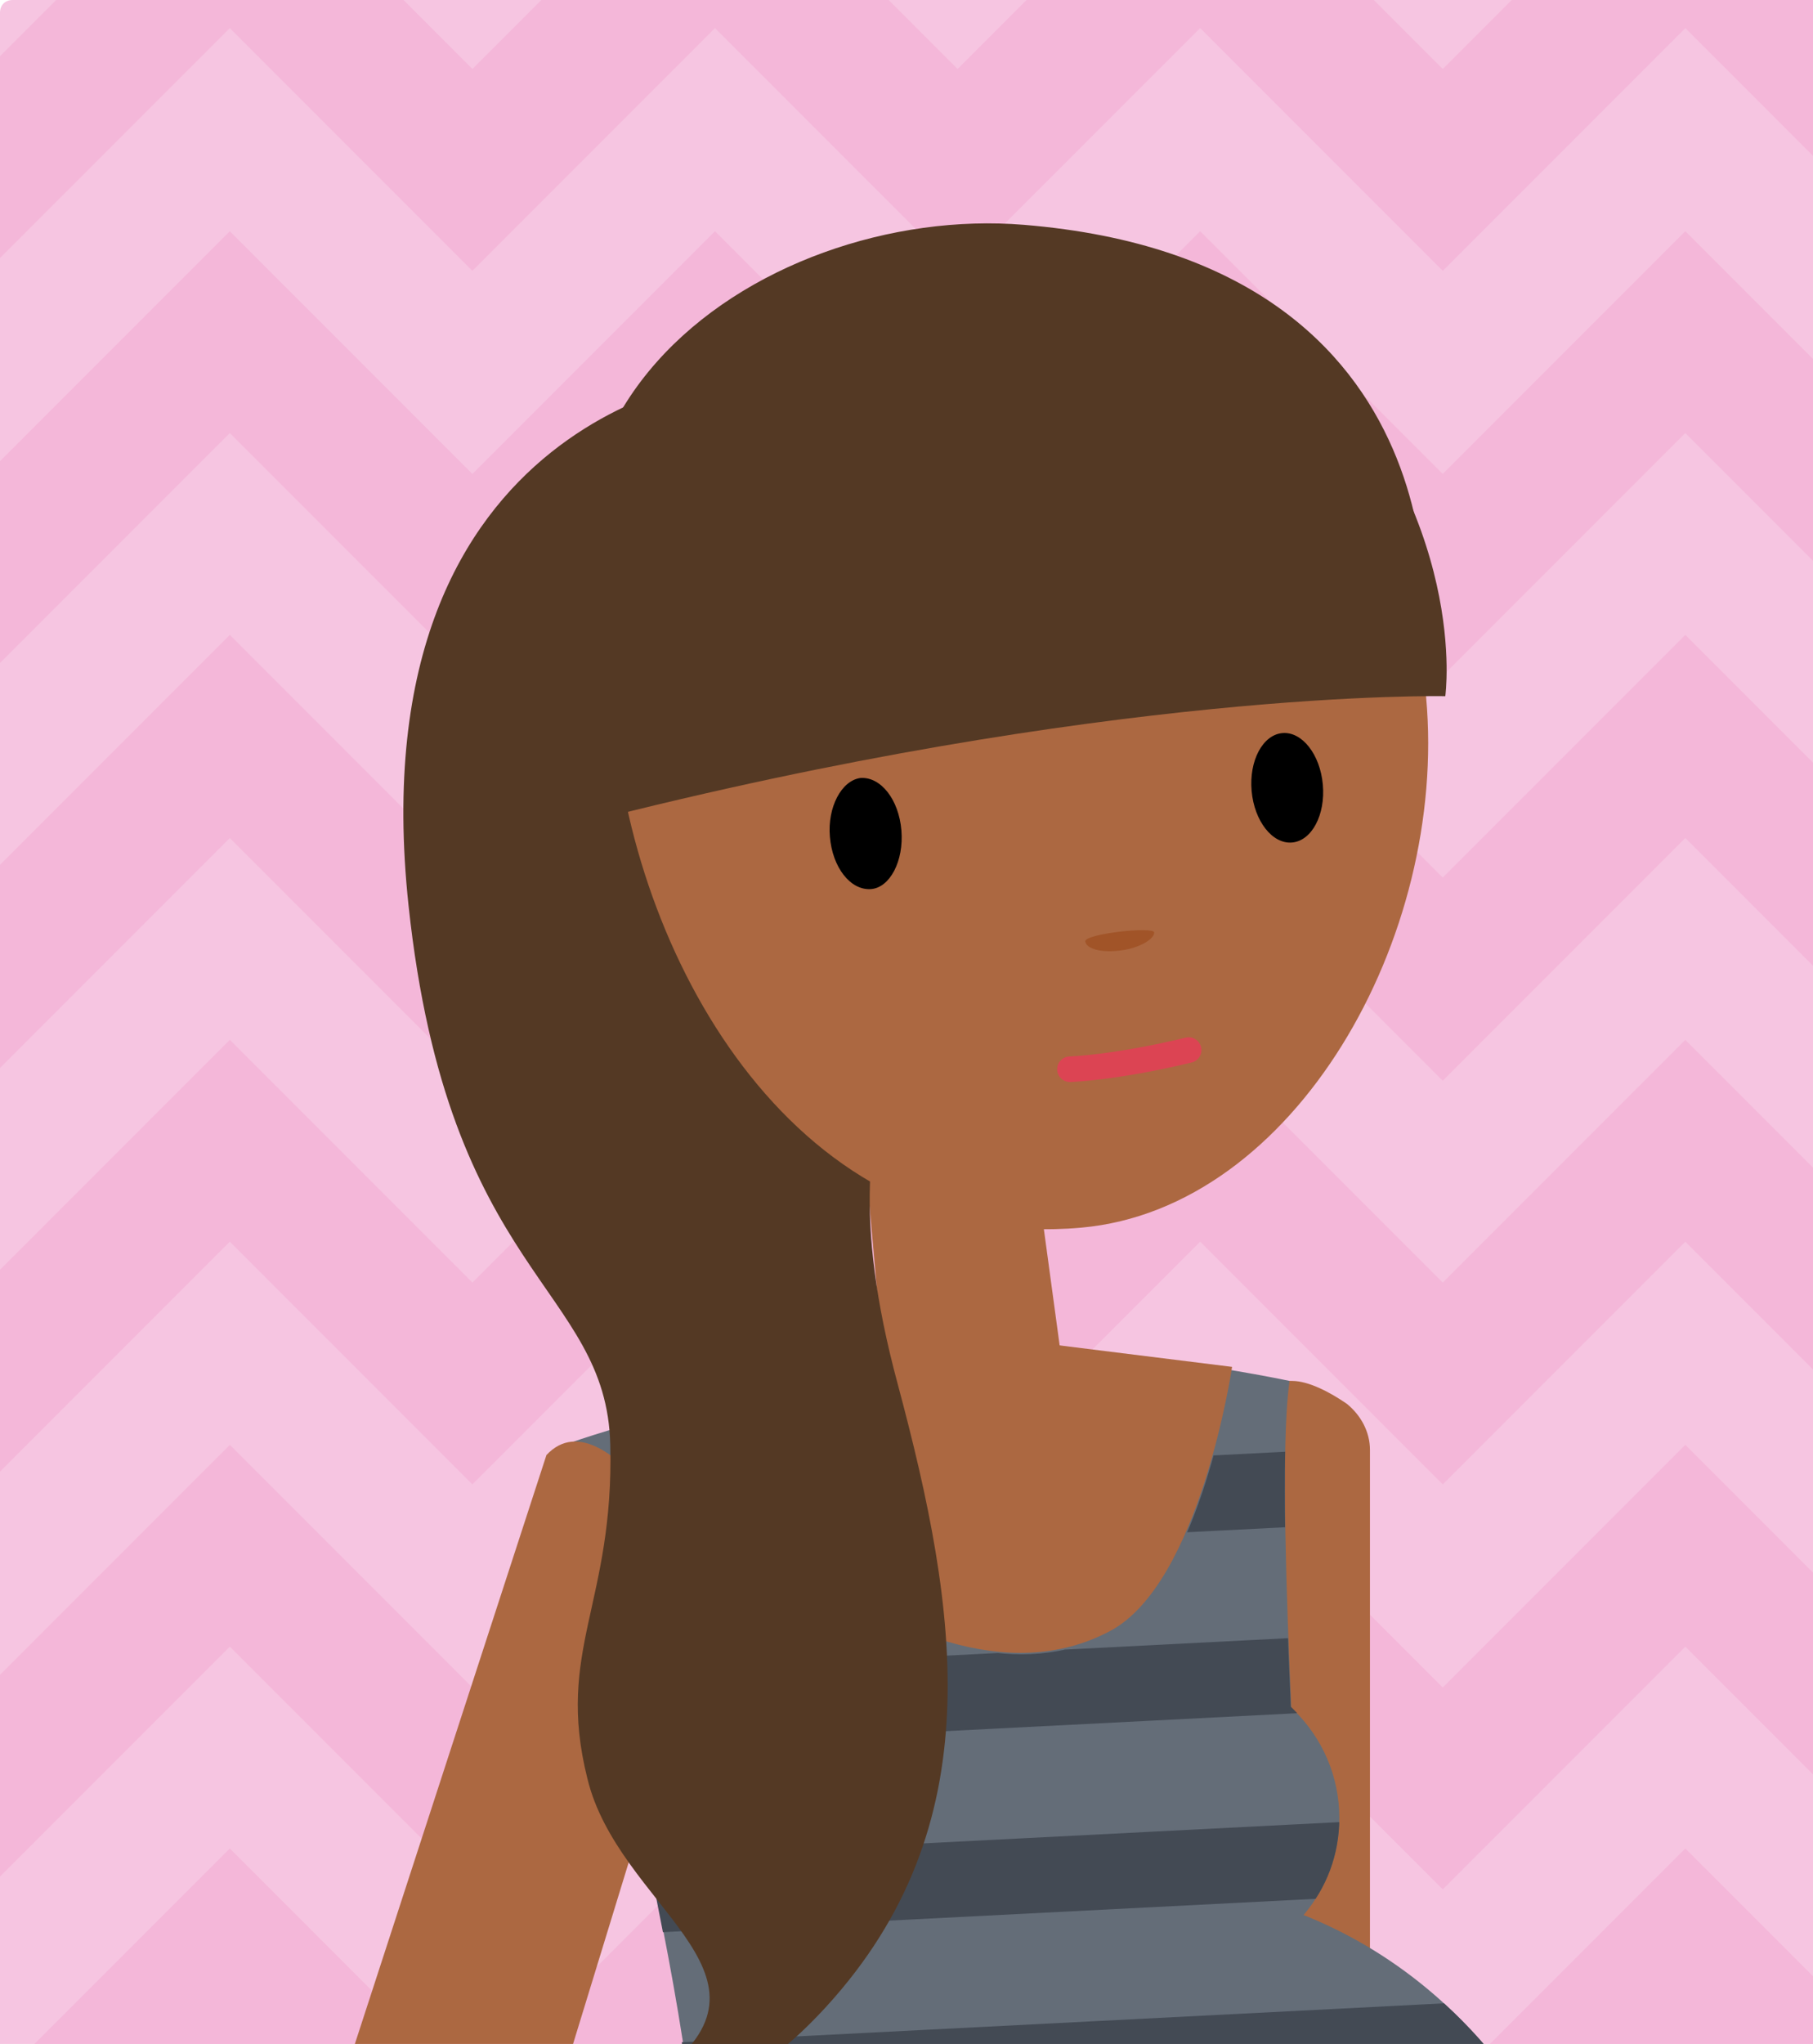 <svg version="1.1" id="IMG_x5F_ACTIVIDAD01" xmlns="http://www.w3.org/2000/svg" xmlns:xlink="http://www.w3.org/1999/xlink" x="0px" y="0px" width="142px" height="160px" viewBox="0 0 142 160" xml:space="preserve"><style type="text/css">.st0{fill:#F6C5E1;} .st1{clip-path:url(#XMLID_18_);} .st2{fill:#F4B7D9;} .st3{fill:#AC6841;} .st4{fill:#646D78;} .st5{clip-path:url(#XMLID_19_);} .st6{fill:#434A54;} .st7{fill:#543924;} .st8{fill:#A15428;} .st9{fill:none;stroke:#DC4453;stroke-width:2;stroke-linecap:round;}</style><g id="XMLID_946_"><path id="XMLID_2557_" class="st0" d="M142 160H0V1c0-.6.4-1 1-1h141v160z"/><g id="XMLID_958_"><defs><path id="XMLID_6_" d="M0 0h142v160H0z"/></defs><clipPath id="XMLID_18_"><use xlink:href="#XMLID_6_" overflow="visible"/></clipPath><g id="XMLID_1014_" class="st1"><path id="XMLID_1022_" class="st2" d="M-1 5.4l19-19 19 19 19-19 19 19 19-19 19 19 19-19 19 19-7.9 7.9L132 2.2l-19 19-19-19-19 19-19-19-19 19-19-19-19 19z"/><path id="XMLID_1023_" class="st2" d="M-1 52.9l19-19 19 19 19-19 19 19 19-19 19 19 19-19L143.1 45l7.9-7.9-19-19-19 19-19-19-19 19-19-19-19 19-19-19-19 19z"/><path id="XMLID_1024_" class="st2" d="M-1 116.2l19-19 19 19 19-19 19 19 19-19 19 19 19-19 11.1 11.1 7.9-7.9-19-19-19 19-19-19-19 19-19-19-19 19-19-19-19 19z"/><path id="XMLID_1025_" class="st2" d="M-1 163.7l19-19 19 19 19-19 19 19 19-19 19 19 19-19 19 19-7.9 8-11.1-11.1-19 19-19-19-19 19-19-19-19 19-19-19-19 19z"/><path id="XMLID_1026_" class="st2" d="M-1 84.6l19-19 19 19 19-19 19 19 19-19 19 19 19-19 11.1 11.1 7.9-8-19-19-19 19-19-19-19 19-19-19-19 19-19-19-19 19z"/><path id="XMLID_1027_" class="st2" d="M-1 147.9l19-19 19 19 19-19 19 19 19-19 19 19 19-19 11.1 11.1 7.9-7.9-19-19-19 19-19-19-19 19-19-19-19 19-19-19-19 19z"/></g><g id="XMLID_1028_" class="st1"><path id="XMLID_2519_" class="st3" d="M107.3 113.5V165s-11.3 9.6-12.2 2.2c-2.3-19.3-6.2-54.1-5.2-54.8 2.7-1.8 7.3-4.4 11.3-4.3 1.3 0 3 .9 4.3 1.8 1.1.9 1.8 2.2 1.8 3.6z"/><path id="XMLID_824_" class="st4" d="M101 108.1s-16.4-3.5-27.1-2.2c-10.7 1.3-28.5 6.6-29.6 7.2-2 .9 6.8 28 9.8 51 .5 4 .8 7.9.9 11.4.1 1.8 48.1-3.7 48-5-.2-3.6-.3-7.1-.5-10.4-.9-17.4-2.6-44.2-1.5-52z"/><path id="XMLID_823_" class="st3" d="M96.5 107s-2.5 17-9.6 20.7C71 136.1 49 110.4 50.4 110.2c1.9-.3 24.4-5.9 24.4-5.9l21.7 2.7z"/><ellipse id="XMLID_1029_" class="st4" cx="92.8" cy="142.3" rx="12.1" ry="11.9"/><path id="XMLID_1030_" class="st4" d="M123.6 173.3c-4.8-15.1-18.5-25.9-34.6-25.9-16.5 0-28.1 11.4-31.6 27.1-.8 3.4 67.4 2.5 66.2-1.2z"/><g id="XMLID_1031_"><defs><path id="XMLID_1033_" d="M102.1 149.9c1.8-2.1 2.8-4.7 2.8-7.6 0-3.4-1.5-6.5-3.8-8.7-.5-11.1-.7-21.2-.1-25.5 0 0-1.8-.4-4.5-.8-.3 2-2.9 17-9.5 20.5-14.3 7.6-33.5-12.5-36.2-16.8-3.6 1-6.2 1.8-6.6 2-.5.2 1-.8 4.2 1.6 2.4 1.8 6.4 6.9 7.2 10.1 1.2 5-6.7 12.2-5.3 18.7 1.5 6.7 2.8 13.9 3.7 20.7.4 2.7.6 5.4.8 7.9.1.8 68.3-.5 68.1-1.1-3.9-9.6-11.4-17.2-20.8-21z"/></defs><clipPath id="XMLID_19_"><use xlink:href="#XMLID_1033_" overflow="visible"/></clipPath><g id="XMLID_1032_" class="st5"><path id="XMLID_804_" transform="matrix(.999 -.051 .051 .999 -5.945 4.303)" class="st6" d="M23.4 114.6h114.4v5.9H23.4z"/><path id="XMLID_633_" transform="matrix(.999 -.051 .051 .999 -6.696 4.323)" class="st6" d="M23.4 129.2h114.4v5.9H23.4z"/><path id="XMLID_632_" transform="matrix(.999 -.051 .051 .999 -7.446 4.342)" class="st6" d="M23.4 143.8h114.4v5.9H23.4z"/><path id="XMLID_631_" transform="matrix(.999 -.051 .051 .999 -8.196 4.361)" class="st6" d="M23.4 158.4h114.4v5.9H23.4z"/></g></g><path id="XMLID_101_" class="st3" d="M83.4 108.3l-5-36.8-12.3.2 3.1 35.1 8.7 11.3z"/><path id="XMLID_100_" class="st3" d="M42.8 113.9l-18 55.3 8 8.7 7.7-3.6 15.3-49.9c-.1 0-8.1-15.7-13-10.5z"/><path id="XMLID_1034_" class="st7" d="M57.5 29.3S27.8 31.7 32 70.9c3.1 29 15.5 29.8 15.8 42.2s-4.3 16.1-1.8 26.1c2.4 10 15.8 15.2 6.1 22.8 0 0 3.6 4.9 12.6-4.9 13-14.2 10.4-30.9 5.6-48.8-3.5-13-2.2-20.1-.2-25.8 3.7-11 9.6-17.4-12.6-53.2z"/><path id="XMLID_98_" class="st3" d="M111.7 54.6c1.7 18.8-10.3 40-27 41.5-22.1 2-34.9-20.6-36.6-39.4-1.7-18.8 11-30.2 29.9-31.8 18.8-1.8 32.1 10.8 33.7 29.7z"/><path id="XMLID_28_" class="st7" d="M51.6 61.9s9.5-14.4 15.6-20.7c2.9-3 44.3 9.3 44.3 9.3s4-30-31.3-32.9c-20.6-1.7-46.6 15.6-28.6 44.3z"/><path id="XMLID_27_" class="st7" d="M101.8 26.6c13.4 13.9 11.4 27.9 11.4 27.9s-26.4-.6-67.4 9.9c-4.8 1.2.6-20.2 4.8-25.2 10.6-12.9 39.1-25.1 51.2-12.6z"/><path id="XMLID_26_" d="M65 65.5c.2 2.4 1.6 4.2 3.2 4.1 1.5-.1 2.6-2.2 2.4-4.6-.2-2.4-1.6-4.2-3.2-4.1-1.5.2-2.6 2.3-2.4 4.6z"/><ellipse id="XMLID_25_" transform="matrix(-.996 .089 -.089 -.996 206.799 114.043)" cx="100.9" cy="61.6" rx="2.8" ry="4.3"/><path id="XMLID_24_" class="st8" d="M85 73.7c-.1-.6 5.4-1.2 5.4-.7s-1.1 1.2-2.6 1.4-2.7-.1-2.8-.7z"/><path id="XMLID_1035_" class="st9" d="M83.8 83.7s3.5-.1 9.3-1.5"/></g></g></g></svg>